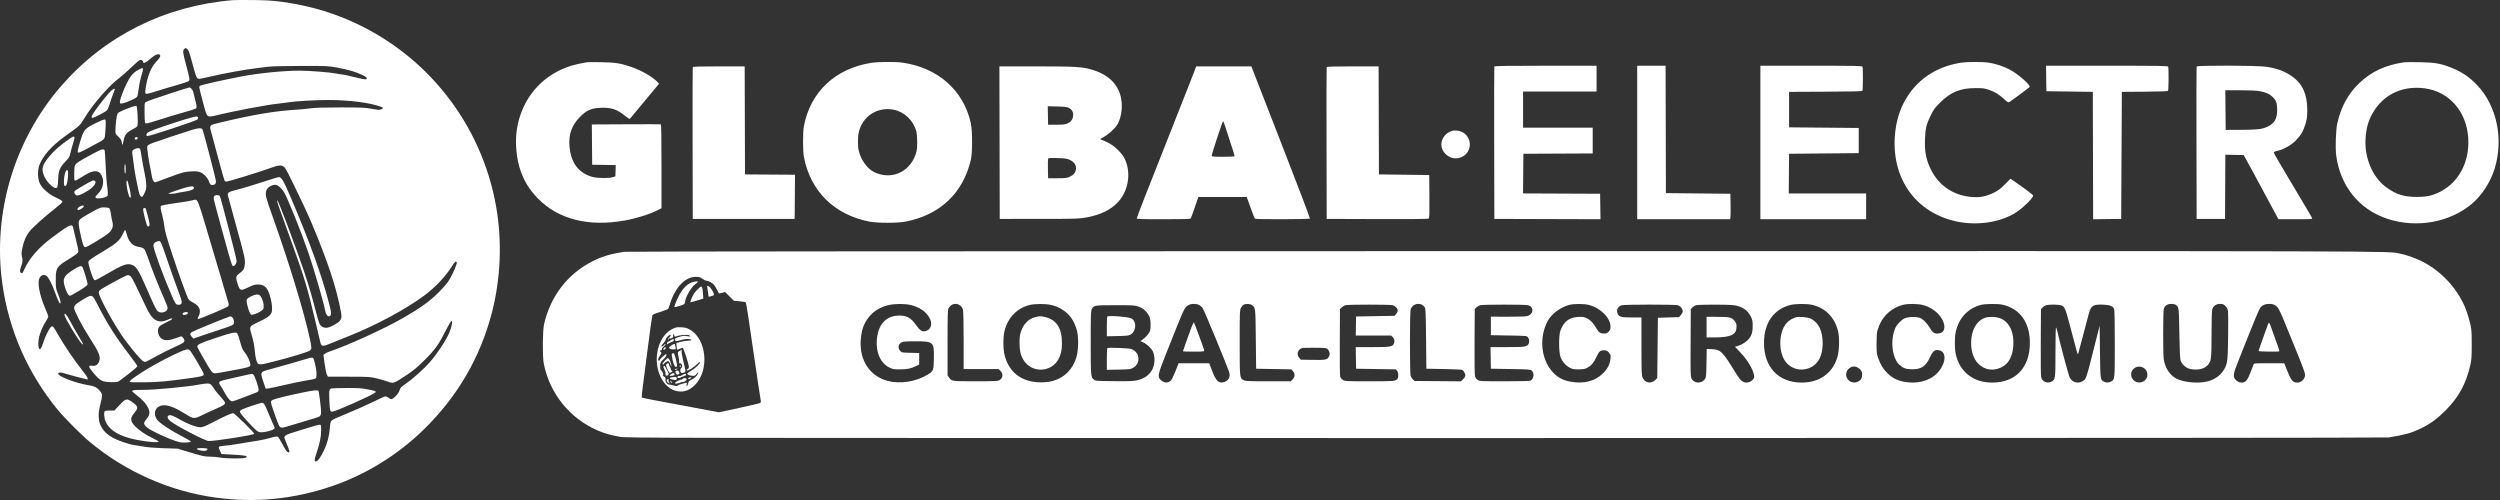 <svg width="535" height="107" viewBox="0 0 535 107" fill="none" xmlns="http://www.w3.org/2000/svg">
<rect x="0" y="0" width="535" height="107" fill="#333333" stroke="none"/>
<g clip-path="url(#clip0_2566_353)">
<path fill-rule="evenodd" clip-rule="evenodd" d="M49.882 0.029C35.319 1.218 22.424 7.661 13.075 18.423C3.07 29.938 -1.589 45.544 0.484 60.595C1.856 70.56 5.857 79.729 12.255 87.575C13.723 89.375 17.408 93.079 19.245 94.602C26.955 100.993 36.331 105.134 46.156 106.487C54.5 107.636 62.633 106.857 70.772 104.131C78.082 101.682 85.015 97.439 90.614 91.987C97.906 84.886 102.803 76.484 105.291 66.805C107.161 59.53 107.471 51.629 106.177 44.241C103.054 26.415 91.191 11.415 74.575 4.284C69.994 2.318 65.277 1.043 60.026 0.351C58.306 0.125 56.87 0.042 54.16 0.012C52.187 -0.009 50.262 -0.002 49.882 0.029ZM40.132 10.533C40.331 10.702 40.584 11.398 40.973 12.845C41.842 16.085 41.972 16.482 42.247 16.731C42.49 16.951 42.628 16.935 44.675 16.46C48.094 15.666 52.411 14.88 55.057 14.569C55.778 14.485 56.865 14.35 57.472 14.269C58.083 14.188 61.166 14.117 64.373 14.11C70.161 14.097 70.172 14.098 72.234 14.483C74.624 14.93 76.11 15.366 77.518 16.036C78.505 16.506 78.757 16.822 78.268 16.977C78.13 17.02 77.041 16.807 75.849 16.503C74.656 16.199 73.511 15.949 73.305 15.947C73.098 15.946 72.494 15.853 71.963 15.74C70.74 15.481 66.247 15.124 64.166 15.121C60.749 15.116 55.341 15.652 51.676 16.359C47.571 17.15 42.959 18.19 42.786 18.364C42.561 18.589 42.542 18.486 43.447 21.93C44.183 24.729 44.28 24.92 44.961 24.92C45.249 24.92 45.791 24.829 46.165 24.719C46.54 24.608 48.15 24.244 49.744 23.911C52.351 23.365 53.364 23.174 57.196 22.503C57.804 22.396 58.921 22.244 59.681 22.163C60.44 22.083 61.402 21.959 61.819 21.887C63.196 21.652 67.502 21.401 70.169 21.401C74.808 21.401 79.201 21.969 81.589 22.877C82.076 23.062 82.068 23.189 81.555 23.402C81.21 23.545 80.874 23.525 79.513 23.28C78.051 23.018 77.373 22.988 72.893 22.988C69.344 22.988 67.471 23.045 66.413 23.186C65.594 23.295 64.304 23.42 63.545 23.466C58.892 23.742 54.251 24.518 47.364 26.17C44.593 26.834 44.756 26.631 45.318 28.715C45.502 29.398 46.161 31.852 46.783 34.166C47.404 36.481 47.97 38.484 48.04 38.617C48.109 38.75 48.273 38.859 48.403 38.859C48.884 38.859 55.669 36.773 58.075 35.885C59.581 35.33 60.245 35.285 60.778 35.704C61.151 35.998 61.483 36.649 64.959 43.896C67.065 48.289 69.906 55.524 71.3 60.042C72.287 63.245 73.212 67.379 73.069 67.949C73.02 68.145 72.862 68.472 72.717 68.674C72.429 69.079 70.843 69.963 70.135 70.113C69.473 70.253 68.78 69.971 68.442 69.424C68.282 69.166 67.821 67.633 67.416 66.017C66.212 61.21 64.67 56.58 61.294 47.631C60.322 45.055 59.456 42.924 59.369 42.895C59.136 42.817 59.259 43.177 62.479 52.038C65.096 59.237 65.913 61.972 67.533 68.944C68.035 71.107 68.51 73.109 68.588 73.393C68.799 74.159 69.129 74.176 70.739 73.503C71.488 73.19 73.281 72.465 74.723 71.893C80.41 69.635 86.839 66.18 90.739 63.287C93.142 61.505 95.408 59.107 96.773 56.903C97.341 55.987 97.601 55.788 97.743 56.159C97.847 56.428 96.981 58.473 96.215 59.767C95.749 60.554 95.068 61.366 93.837 62.601C91.96 64.484 89.976 65.91 86.246 68.055C82.332 70.307 74.156 74.037 70.551 75.215C70.154 75.344 69.692 75.562 69.524 75.698L69.218 75.945L69.459 77.792C69.591 78.808 69.805 79.857 69.934 80.122L70.169 80.605L74.654 80.614C79.014 80.622 79.182 80.632 80.657 80.987C81.492 81.188 82.502 81.479 82.901 81.634C84.183 82.132 84.24 82.113 87.075 80.217C88.547 79.231 89.346 78.564 90.889 77.028C93.1 74.826 93.901 73.704 95.423 70.678C95.955 69.621 96.468 68.731 96.562 68.701C96.898 68.592 96.74 69.692 96.231 71.007C95.624 72.574 93.569 75.715 91.95 77.549C90.667 79.001 88.192 81.206 86.752 82.177C85.84 82.793 85.694 82.952 85.497 83.543C85.28 84.198 84.566 85.032 83.954 85.345C83.717 85.466 83.578 85.431 83.203 85.154C82.95 84.967 82.635 84.814 82.503 84.814C82.372 84.814 81.002 85.427 79.46 86.177C77.917 86.926 75.444 88.02 73.964 88.607C72.353 89.247 71.154 89.805 70.975 89.998C70.736 90.257 70.661 90.557 70.593 91.535C70.473 93.238 70.047 94.886 69.352 96.337C68.616 97.873 67.983 98.753 67.615 98.753C67.239 98.753 67.257 98.353 67.689 97.087C68.415 94.96 68.72 93.507 68.72 92.169C68.72 90.912 68.713 90.887 68.392 90.887C68.212 90.887 67.296 91.131 66.357 91.43C65.417 91.729 63.913 92.191 63.013 92.456C61.398 92.933 60.853 93.225 60.853 93.613C60.853 93.723 61.066 94.302 61.325 94.901C61.584 95.499 61.839 96.181 61.891 96.416C61.976 96.805 61.956 96.84 61.668 96.798C61.422 96.762 61.166 96.403 60.516 95.18C60.056 94.315 59.576 93.542 59.448 93.462C59.275 93.352 58.877 93.413 57.861 93.707C57.116 93.922 55.978 94.177 55.333 94.275C53.743 94.514 51.631 94.858 50.296 95.095C49.689 95.202 48.675 95.333 48.042 95.385C47.337 95.442 46.867 95.544 46.827 95.648C46.791 95.741 46.906 96.121 47.082 96.492L47.401 97.166L49.982 97.305C52.647 97.45 53.189 97.585 52.553 97.947C52.135 98.185 48.277 98.155 47.026 97.903C46.547 97.807 45.597 97.725 44.914 97.722C43.797 97.717 43.388 97.631 40.843 96.862L38.014 96.007L35.115 95.921C33.273 95.866 31.69 95.741 30.768 95.578C29.971 95.437 29.009 95.28 28.631 95.23C27.596 95.092 25.175 94.259 24.16 93.692C22.942 93.01 22.2 92.293 21.655 91.27C21.278 90.563 21.186 90.217 21.134 89.32C21.072 88.26 21.11 88.014 21.74 85.386C21.951 84.509 21.844 84.128 21.203 83.457C20.607 82.834 20.216 82.65 19.094 82.465C16.008 81.957 12.12 80.434 12.469 79.869C12.592 79.669 13.102 79.662 13.605 79.853C13.942 79.982 18.568 81.226 18.707 81.226C18.737 81.226 18.762 81.102 18.762 80.95C18.762 80.797 18.197 79.975 17.506 79.121C16.008 77.271 13.607 73.719 12.415 71.591C11.399 69.777 11.271 69.639 10.901 69.974C10.503 70.334 9.581 72.195 9.257 73.294C9.099 73.828 8.88 74.387 8.769 74.537C8.154 75.371 7.989 73.161 8.543 71.497C8.903 70.414 9.316 69.545 9.929 68.578C10.157 68.218 10.344 67.842 10.344 67.743C10.344 67.643 10.07 66.921 9.736 66.138C8.42 63.059 7.926 60.397 8.492 59.438C8.844 58.843 9.368 58.686 9.907 59.014C10.364 59.292 11.115 60.72 11.778 62.574C12.309 64.058 12.707 64.942 12.845 64.942C13.092 64.942 12.951 64.243 12.452 62.989C11.953 61.735 11.938 61.648 11.934 59.904C11.929 57.291 12.092 57.041 14.902 55.347C15.739 54.843 16.521 54.283 16.639 54.103C16.838 53.799 16.818 53.632 16.37 51.803C16.104 50.718 15.814 49.473 15.727 49.037C15.579 48.296 15.542 48.243 15.18 48.243C14.743 48.243 13.814 48.842 11.102 50.868C8.262 52.992 6.309 55.229 5.233 57.593C5.017 58.067 4.811 58.456 4.774 58.456C4.216 58.456 4.143 57.964 4.547 56.937C4.859 56.147 4.889 55.663 4.677 54.823C4.558 54.352 4.585 53.994 4.816 52.933C5.132 51.486 5.546 50.534 6.275 49.578C6.92 48.734 9.584 46.333 11.683 44.704C12.654 43.951 13.379 43.29 13.377 43.159C13.376 43.005 12.938 42.727 12.033 42.309C10.473 41.587 9.096 40.404 8.551 39.319C8.062 38.344 7.993 36.476 8.406 35.38C9.179 33.33 11.014 31.249 13.858 29.198C17.202 26.788 17.102 26.879 17.926 25.504C19.811 22.362 23.411 18.199 25.593 16.637C26.049 16.311 27.137 15.349 28.012 14.498C28.886 13.648 29.743 12.907 29.916 12.852C30.259 12.744 30.63 12.964 30.63 13.275C30.63 13.682 31.209 13.43 32.105 12.635C33.119 11.735 33.874 11.406 34.195 11.727C34.446 11.978 34.252 12.345 33.364 13.293C32.706 13.995 32.235 14.865 31.736 16.297C31.423 17.198 30.99 19.611 31.093 19.88C31.213 20.194 31.55 20.144 33.415 19.535C34.35 19.23 36.255 18.659 37.649 18.268C39.042 17.877 40.275 17.464 40.387 17.352C40.654 17.085 40.606 16.788 39.83 13.922C39.134 11.356 39.07 10.842 39.403 10.508C39.679 10.233 39.781 10.236 40.132 10.533ZM29.457 15.032C28.5 15.562 27.876 16.311 27.123 17.833C26.393 19.31 25.662 21.283 25.662 21.776C25.662 22.183 25.679 22.194 26.18 22.123C26.973 22.01 29.103 21.061 29.326 20.721C29.434 20.555 29.584 19.831 29.659 19.111C29.733 18.392 29.96 17.246 30.163 16.566C30.835 14.31 30.82 14.277 29.457 15.032ZM36.84 19.861C33.133 21.063 31.367 21.695 31.075 21.924C30.943 22.027 30.909 22.597 30.937 24.215C30.974 26.325 30.982 26.37 31.283 26.413C31.453 26.437 32.726 26.083 34.112 25.626C35.499 25.17 37.782 24.477 39.185 24.088C40.589 23.7 41.815 23.316 41.911 23.237C42.152 23.036 42.132 22.791 41.756 21.312C41.576 20.602 41.388 19.849 41.339 19.638C41.24 19.212 40.798 18.707 40.532 18.715C40.437 18.718 38.776 19.233 36.84 19.861ZM23.308 19.917C22.294 21.015 20.063 23.959 19.753 24.608C19.372 25.408 19.684 25.413 21.188 24.631C21.941 24.239 22.688 23.8 22.848 23.655C23.017 23.502 23.298 22.858 23.518 22.12C23.727 21.421 24.046 20.494 24.228 20.06C24.409 19.625 24.558 19.206 24.558 19.128C24.558 18.771 24.099 19.061 23.308 19.917ZM28.131 22.911C26.291 23.567 25.362 24.001 25.169 24.295C24.972 24.596 24.706 26.696 24.7 28.009C24.696 28.636 24.74 28.724 25.315 29.24C25.758 29.638 25.958 29.938 26.016 30.291C26.169 31.22 26.249 31.199 26.428 30.182C26.657 28.884 27.088 28.323 28.328 27.712C28.832 27.463 29.311 27.135 29.393 26.981C29.602 26.591 29.413 22.751 29.18 22.662C29.088 22.626 28.615 22.738 28.131 22.911ZM39.394 25.606C36.592 26.462 32.817 27.759 32.01 28.143C31.35 28.458 31.108 28.949 31.533 29.113C31.826 29.225 41.88 25.899 42.229 25.575C42.568 25.259 42.43 24.919 41.967 24.926C41.766 24.929 40.608 25.235 39.394 25.606ZM20.435 26.371C18.141 27.519 17.968 27.716 17.234 30.024C16.92 31.01 16.655 32.019 16.643 32.267C16.612 32.949 16.393 33.039 21.561 30.241C21.959 30.025 22.28 29.734 22.372 29.506C22.454 29.299 22.554 28.347 22.592 27.391C22.652 25.874 22.633 25.642 22.437 25.567C22.302 25.515 21.503 25.837 20.435 26.371ZM41.188 27.764C38.732 28.529 33.67 30.213 32.666 30.6C31.812 30.929 31.579 31.081 31.511 31.352C31.429 31.679 31.832 34.454 32.211 36.168C32.311 36.623 32.436 37.306 32.489 37.686C32.598 38.475 32.882 38.997 33.204 38.997C33.326 38.997 33.977 38.776 34.65 38.507C35.324 38.237 36.698 37.731 37.704 37.383C39.245 36.85 39.743 36.74 40.878 36.682C41.939 36.628 42.355 36.664 42.842 36.85C43.568 37.127 44.48 38.094 44.715 38.836C44.913 39.461 45.158 39.668 45.6 39.583C46.092 39.489 46.263 39.211 46.192 38.62C46.127 38.071 43.711 28.784 43.419 27.956C43.272 27.54 43.182 27.47 42.77 27.447C42.507 27.432 41.795 27.575 41.188 27.764ZM14.879 29.702C12.932 31.028 11.467 32.317 10.451 33.595C9.027 35.387 8.84 36.079 9.387 37.54C9.84 38.753 11.248 40.239 11.943 40.239C12.318 40.239 12.37 40.02 12.457 38.093C12.53 36.492 12.844 35.769 13.983 34.587C14.786 33.754 14.872 33.603 15.095 32.648C15.227 32.079 15.49 31.134 15.679 30.547C16.164 29.041 16.04 28.911 14.879 29.702ZM28.928 29.428C28.742 29.614 28.843 29.888 29.098 29.888C29.36 29.888 29.579 29.573 29.425 29.419C29.315 29.309 29.043 29.314 28.928 29.428ZM28.716 31.963C28.273 32.237 28.254 32.281 28.322 32.898C28.535 34.843 28.891 37.189 29.194 38.652C29.383 39.562 29.606 40.632 29.688 41.027C29.866 41.878 30.259 42.336 30.544 42.024C30.643 41.915 30.867 41.486 31.04 41.069C31.306 40.431 31.344 40.151 31.282 39.275C31.241 38.705 31.113 37.834 30.998 37.341C30.811 36.543 30.428 34.412 30.118 32.441C30.017 31.803 29.978 31.749 29.595 31.714C29.359 31.692 28.982 31.799 28.716 31.963ZM20.74 32.453C17.859 33.962 16.68 34.647 16.327 35.015C15.95 35.408 15.931 35.491 15.886 36.95C15.857 37.875 15.894 38.531 15.98 38.617C16.078 38.714 16.462 38.541 17.201 38.068C18.851 37.011 19.643 36.651 20.314 36.651C21.055 36.651 21.478 36.938 21.81 37.669C22.355 38.869 22.02 40.45 21.018 41.41C20.179 42.214 20.214 42.447 21.174 42.447C22.061 42.447 23.032 42.101 23.058 41.776C23.095 41.304 23.009 40.146 22.893 39.549C22.827 39.207 22.707 37.499 22.627 35.754C22.547 34.008 22.451 32.44 22.413 32.269C22.314 31.82 21.851 31.87 20.74 32.453ZM26.628 36.09C26.628 36.617 26.69 37.087 26.766 37.134C26.854 37.188 26.904 36.836 26.904 36.176C26.904 35.572 26.846 35.133 26.766 35.133C26.687 35.133 26.628 35.544 26.628 36.09ZM13.977 36.892C13.682 37.595 13.556 39.609 13.798 39.758C14.165 39.985 14.437 39.349 14.529 38.048C14.618 36.797 14.566 36.375 14.324 36.375C14.252 36.375 14.096 36.608 13.977 36.892ZM57.334 38.591C54.771 39.442 52.048 40.264 50.503 40.653C49.012 41.028 48.66 41.245 48.746 41.735C48.782 41.937 49.543 44.741 50.437 47.967C52.403 55.059 52.478 55.385 52.393 56.505C52.317 57.501 52.091 57.892 51.22 58.525C50.438 59.093 50.396 59.362 50.865 60.777C51.359 62.266 51.453 62.294 53.182 61.472C54.199 60.989 54.58 60.877 55.195 60.88C56.669 60.889 57.293 61.545 57.876 63.7C58.236 65.03 58.331 66.32 58.11 66.899C57.872 67.522 57.175 68.027 55.368 68.886C53.212 69.911 53.282 69.751 53.971 72.097C54.244 73.025 54.442 74.076 54.508 74.947C54.565 75.706 54.715 76.656 54.842 77.058C55.204 78.207 55.269 78.214 58.47 77.402C62.377 76.41 66.049 75.289 66.372 74.988C66.73 74.655 66.722 74.408 66.297 72.44C65.069 66.746 61.777 55.947 58.332 46.311C56.938 42.411 56.778 41.805 56.928 41.003C57.077 40.211 57.991 39.549 58.938 39.549C59.42 39.549 60.307 40.307 60.782 41.124C61.658 42.632 64.549 49.835 66.045 54.236C67.263 57.82 69.239 64.654 69.619 66.598C69.825 67.654 70.514 68.083 70.799 67.333C70.911 67.039 70.838 66.566 70.442 65.021C68.928 59.111 66.261 51.715 62.275 42.378C60.68 38.642 60.235 37.885 59.644 37.898C59.512 37.901 58.473 38.213 57.334 38.591ZM19.728 38.679C19.277 38.843 16.16 40.668 15.997 40.865C15.765 41.145 16.012 41.698 16.427 41.829C16.858 41.966 18.924 40.889 19.758 40.092C20.447 39.433 20.633 38.833 20.2 38.666C20.079 38.62 19.971 38.588 19.958 38.594C19.945 38.599 19.842 38.638 19.728 38.679ZM27.143 38.666C26.851 38.958 27.465 42.158 27.836 42.276C28.088 42.358 28.053 41.755 27.719 40.314C27.369 38.804 27.275 38.534 27.143 38.666ZM38.327 40.568C37.133 40.965 36.114 41.333 36.062 41.386C35.92 41.527 37.113 41.499 37.669 41.347C37.934 41.275 38.758 41.127 39.5 41.017C40.919 40.809 41.579 40.516 41.505 40.127C41.425 39.702 40.572 39.821 38.327 40.568ZM45.812 42.03C45.632 42.367 45.626 42.341 47.525 49.278C49.58 56.786 49.628 56.937 49.952 56.937C50.242 56.937 50.641 56.306 50.641 55.846C50.641 55.382 47.218 42.163 47.044 41.953C46.794 41.652 45.988 41.702 45.812 42.03ZM40.843 42.936C40.425 43.041 39.525 43.196 38.842 43.281C37.115 43.496 34.691 43.912 34.509 44.025C34.28 44.167 34.322 44.597 34.7 45.978C34.889 46.667 35.103 47.785 35.176 48.462C35.278 49.422 35.626 50.663 36.759 54.115C38.293 58.788 40.01 63.53 40.362 64.067C40.478 64.244 40.946 64.577 41.402 64.808C42.729 65.477 43.114 66.496 42.496 67.707C42.257 68.175 42.248 68.254 42.432 68.254C42.804 68.254 48.483 65.858 48.754 65.587C48.908 65.433 48.986 65.209 48.947 65.032C48.911 64.868 48.104 62.126 47.152 58.938C46.201 55.751 44.761 50.907 43.953 48.174C42.506 43.28 42.271 42.696 41.759 42.735C41.672 42.741 41.26 42.832 40.843 42.936ZM17.002 44.239C16.529 44.528 16.399 44.931 16.779 44.931C17.115 44.931 17.934 44.385 17.934 44.161C17.934 43.884 17.528 43.919 17.002 44.239ZM19.932 45.218C17.898 46.345 17.123 46.848 16.963 47.147C16.742 47.561 16.808 48.275 17.254 50.273C17.728 52.401 17.895 52.842 18.248 52.91C18.532 52.964 22.613 50.488 23.293 49.849C24.116 49.076 24.317 48.36 24.011 47.295C23.938 47.04 23.813 46.358 23.733 45.778C23.638 45.082 23.51 44.665 23.357 44.551C23.23 44.457 22.748 44.379 22.286 44.379C21.517 44.379 21.32 44.449 19.932 45.218ZM30.63 44.818C30.63 45.313 31.324 48.057 31.515 48.318C31.747 48.636 32.011 48.463 32.01 47.993C32.01 47.69 31.561 45.812 31.238 44.758C31.127 44.398 30.63 44.447 30.63 44.818ZM26.279 50.072C25.654 51.428 24.925 52.089 22.363 53.618C19.343 55.42 18.9 55.748 18.9 56.178C18.9 56.563 19.655 59.011 19.954 59.594C20.061 59.803 20.241 59.974 20.354 59.974C20.467 59.974 21.474 59.437 22.593 58.78C26.352 56.575 27.238 56.256 28.331 56.712C29.198 57.075 29.698 57.891 31.323 61.6C33.233 65.96 33.444 66.385 33.833 66.657C34.577 67.178 35.874 66.708 35.874 65.917C35.874 65.706 35.511 64.732 35.066 63.754C34.026 61.464 32.328 57.172 31.662 55.151C31.376 54.283 31.007 53.438 30.843 53.273C30.664 53.095 30.271 52.934 29.866 52.873C28.374 52.649 27.592 51.865 27.119 50.115C26.984 49.617 26.829 49.209 26.775 49.209C26.721 49.209 26.498 49.597 26.279 50.072ZM33.287 51.826C32.918 52.054 32.838 52.19 32.838 52.59C32.838 53.336 34.904 58.997 36.589 62.872C37.55 65.08 37.642 65.218 38.154 65.218C39.117 65.218 39.124 64.79 38.199 62.419C37.808 61.415 36.799 58.576 35.956 56.109C34.52 51.901 34.404 51.622 34.08 51.587C33.891 51.566 33.534 51.674 33.287 51.826ZM15.488 57.861C13.525 59.142 13.305 59.721 14 61.767C14.368 62.847 14.666 63.289 15.023 63.28C15.144 63.277 16.019 62.794 16.968 62.206C18.204 61.441 18.705 61.054 18.736 60.841C18.781 60.53 17.845 57.409 17.617 57.11C17.365 56.779 16.889 56.947 15.488 57.861ZM24.075 60.497C21.324 62.031 21.175 62.135 21.134 62.549C21.052 63.404 24.762 70.128 26.816 72.847C28.578 75.178 30.205 77.073 30.636 77.296C31.123 77.548 30.882 77.641 33.597 76.151C34.584 75.61 36.164 74.816 37.108 74.388C39.208 73.435 39.463 73.272 39.463 72.887C39.463 72.583 39.007 71.98 38.777 71.98C38.709 71.98 38.148 72.166 37.531 72.394C36.221 72.877 35.311 72.926 34.69 72.548C33.814 72.013 33.502 70.476 34.14 69.838C34.324 69.653 35.008 69.257 35.658 68.956C36.308 68.656 36.84 68.344 36.84 68.263C36.84 68.055 36.737 68.075 35.806 68.458C34.8 68.872 34.105 68.894 33.4 68.535C32.566 68.109 32.016 67.332 30.985 65.126C29.154 61.207 28.288 59.477 28.005 59.174C27.843 59 27.562 58.872 27.347 58.875C27.135 58.879 25.717 59.582 24.075 60.497ZM53.713 63.427C53.141 63.714 52.852 63.946 52.797 64.167C52.652 64.744 53.39 67.201 53.751 67.339C54.17 67.5 56.061 66.63 56.312 66.161C56.634 65.559 56.266 63.964 55.64 63.251C55.327 62.894 54.658 62.956 53.713 63.427ZM17.867 64.031C16.231 64.996 15.864 65.342 15.864 65.914C15.864 66.511 17.559 69.764 19.163 72.244C21.222 75.428 21.612 76.412 21.202 77.393C20.91 78.093 20.418 78.385 19.722 78.274C18.861 78.137 18.878 78.447 19.791 79.564C21.403 81.534 21.859 81.776 23.951 81.778C25.11 81.778 25.245 81.749 25.702 81.399C25.975 81.19 26.915 80.471 27.793 79.801C28.723 79.09 29.387 78.486 29.384 78.352C29.382 78.225 28.634 77.159 27.723 75.982C24.863 72.29 22.916 69.219 20.812 65.08C19.73 62.952 19.707 62.944 17.867 64.031ZM39.359 66.876C39.005 67.021 38.953 67.26 39.251 67.374C39.547 67.488 40.222 67.228 40.222 67C40.222 66.764 39.785 66.701 39.359 66.876ZM13.794 67.396C13.794 67.919 16.818 72.94 17.503 73.554C18.009 74.008 17.826 73.555 16.895 72.048C16.399 71.246 15.586 69.816 15.088 68.87C14.257 67.289 13.794 66.762 13.794 67.396ZM45.25 69.26C43.158 70.111 41.28 70.917 41.076 71.052C40.617 71.354 40.609 71.579 41.041 72.076L41.377 72.463L43.698 71.659C44.974 71.216 46.785 70.613 47.724 70.319C49.697 69.7 50.089 69.484 50.089 69.019C50.089 68.295 49.715 67.703 49.261 67.709C49.147 67.711 47.342 68.408 45.25 69.26ZM46.192 72.305C42.844 73.43 42.223 73.724 42.223 74.183C42.223 74.399 44.531 78.466 45.135 79.314C45.595 79.961 45.775 79.995 47.273 79.718C48.025 79.579 49.522 79.302 50.599 79.102C53.24 78.614 53.614 78.482 53.586 78.048C53.543 77.394 52.959 76.105 52.428 75.491C52.067 75.073 51.806 74.572 51.622 73.944C51.473 73.433 51.255 72.681 51.136 72.273C51.018 71.865 50.851 71.445 50.764 71.341C50.464 70.98 49.587 71.165 46.192 72.305ZM37.255 75.886C34.519 77.18 31.5 78.877 29.436 80.282C27.961 81.285 27.628 81.583 27.794 81.747C27.85 81.802 29.272 81.831 30.954 81.811C33.972 81.775 35.804 81.609 40.567 80.939C43.275 80.558 43.603 80.465 43.603 80.077C43.603 79.907 42.934 78.651 42.117 77.288C40.671 74.876 40.618 74.808 40.15 74.777C39.792 74.752 39.057 75.034 37.255 75.886ZM65.96 76.69C65.603 76.834 59.314 78.628 57.289 79.164C55.87 79.54 55.747 79.716 56.088 80.888C56.216 81.327 56.446 82.023 56.601 82.435L56.881 83.184L57.453 83.121C57.767 83.086 59.235 82.773 60.715 82.425C62.196 82.077 64.183 81.659 65.132 81.497C67.881 81.028 67.678 81.12 67.729 80.325C67.776 79.607 67.604 78.482 67.26 77.259C67.077 76.608 67.018 76.535 66.68 76.543C66.474 76.548 66.15 76.614 65.96 76.69ZM52.021 80.402C51.072 80.621 49.535 80.972 48.605 81.181C46.706 81.608 46.622 81.696 47.24 82.609C47.419 82.873 47.8 83.524 48.086 84.055C48.787 85.353 49.362 85.958 49.813 85.872C50.003 85.836 50.903 85.517 51.814 85.164C52.725 84.811 53.889 84.365 54.402 84.173C55.296 83.838 55.333 83.806 55.333 83.364C55.333 82.815 54.567 80.568 54.263 80.226C53.999 79.929 54.11 79.921 52.021 80.402ZM42.775 82.266C40.155 82.777 33.232 83.439 30.538 83.436C28.746 83.434 28.284 83.492 28.284 83.716C28.284 83.779 28.766 84.204 29.354 84.659C30.595 85.621 31.36 86.49 31.758 87.389C32.11 88.186 32.029 88.817 31.486 89.495C30.802 90.347 30.718 90.583 30.963 90.957C31.407 91.635 32.915 92.478 36.019 93.786C37.13 94.254 38.213 94.615 38.687 94.674C39.543 94.781 40.843 94.66 40.843 94.474C40.843 94.412 39.989 93.914 38.945 93.368C36.349 92.01 34.097 90.504 33.609 89.799C32.587 88.325 33.379 86.724 35.13 86.724C36.231 86.724 37.666 87.316 39.754 88.631C41.402 89.67 41.567 89.679 43.309 88.822C44.096 88.436 45.4 87.834 46.207 87.485C47.802 86.795 48.157 86.558 48.157 86.181C48.157 86.046 47.727 85.471 47.201 84.904C46.675 84.337 46.073 83.603 45.863 83.274C45.164 82.179 45 82.052 44.303 82.073C43.956 82.083 43.268 82.17 42.775 82.266ZM70.997 83.117C70.451 83.245 70.399 83.492 70.478 85.547C70.57 87.949 70.641 88.191 71.218 88.076C72.261 87.867 79.452 84.659 80.243 84.05C80.635 83.748 80.414 83.647 78.595 83.305C77.328 83.067 76.578 83.021 74.171 83.035C72.577 83.045 71.149 83.082 70.997 83.117ZM64.856 83.979C61.364 84.706 58.853 85.323 58.364 85.576C58.121 85.702 57.955 85.898 57.955 86.059C57.955 86.352 59.378 90.441 59.689 91.042C59.938 91.522 60.213 91.61 60.903 91.429C61.399 91.299 66.589 89.747 67.859 89.349C68.554 89.132 68.721 88.885 68.713 88.082C68.707 87.337 68.255 83.752 68.156 83.652C67.934 83.431 67.082 83.516 64.856 83.979ZM25.579 86.678L24.485 87.851H23.495C22.851 87.851 22.467 87.911 22.398 88.023C22.163 88.402 22.311 89.631 22.682 90.389C23.407 91.872 25.018 92.985 27.46 93.693C29.776 94.364 33.942 94.879 33.942 94.494C33.942 94.428 33.34 94.083 32.605 93.728C30.391 92.658 28.472 91.114 28.153 90.147C27.957 89.554 28.122 89.1 28.845 88.24C29.65 87.283 29.572 86.953 28.329 86.063C27.133 85.206 26.904 85.257 25.579 86.678ZM53.996 86.809C51.759 87.561 51.331 87.774 51.331 88.134C51.331 88.293 51.914 89.043 52.697 89.89C54.725 92.088 55.082 92.404 55.644 92.495C56.266 92.596 58.122 92.193 58.52 91.87L58.819 91.628L58.195 90.188C57.852 89.396 57.372 88.264 57.127 87.673C56.65 86.518 56.413 86.194 56.048 86.196C55.92 86.197 54.997 86.473 53.996 86.809ZM48.433 88.945C47.788 89.24 46.408 89.922 45.367 90.46C43.879 91.23 43.348 91.438 42.883 91.437C42.036 91.434 40.241 90.769 38.675 89.877C37.057 88.956 36.608 88.776 36.19 88.881C35.681 89.008 35.783 89.545 36.42 90.09C37.514 91.027 43.873 94.348 44.624 94.375C45.946 94.422 54.095 93.146 54.396 92.845C54.557 92.685 50.192 88.402 49.872 88.406C49.726 88.408 49.078 88.65 48.433 88.945ZM42.227 95.979C42.062 96.09 42.089 96.139 42.378 96.249C43.097 96.523 43.935 96.572 44.224 96.358C44.375 96.246 44.45 96.104 44.389 96.043C44.222 95.876 42.459 95.824 42.227 95.979Z" fill="white"/>
<path fill-rule="evenodd" clip-rule="evenodd" d="M125.551 13.325C122.777 13.832 121.79 14.117 120.066 14.908C114.899 17.281 111.436 22.009 110.588 27.851C110.189 30.597 110.523 34.086 111.425 36.597C112.276 38.965 113.318 40.623 115.12 42.476C119.457 46.935 125.947 48.579 133.702 47.183C136.305 46.715 138.989 45.867 140.844 44.926L141.56 44.564V35.607C141.56 29.772 141.512 26.635 141.422 26.605C141.346 26.58 137.992 26.575 133.968 26.596L126.651 26.633L126.688 30.943L126.724 35.253L129.248 35.291L131.772 35.328L131.732 36.533L131.692 37.737L131.14 37.92C130.377 38.173 127.897 38.148 126.862 37.877C124.213 37.183 122.57 35.359 122.03 32.516C121.443 29.419 122.131 26.977 124.16 24.965C125.56 23.576 126.527 23.157 128.536 23.07C130.798 22.972 132.067 23.391 133.777 24.802C134.277 25.214 134.733 25.499 134.79 25.434C134.846 25.37 136.276 23.652 137.967 21.616L141.042 17.916L140.645 17.497C139.626 16.42 137.287 15.081 135.104 14.324C132.859 13.547 131.673 13.36 128.656 13.309C127.138 13.283 125.741 13.29 125.551 13.325ZM186.48 13.443C178.757 14.66 173.452 19.631 172.038 26.973C171.793 28.244 171.793 32.321 172.037 33.597C173.439 40.922 178.553 45.962 186.066 47.426C187.793 47.762 192.048 47.759 193.795 47.421C201.163 45.994 206.074 41.352 207.761 34.218C208.12 32.703 208.114 28.001 207.752 26.352C206.202 19.294 200.669 14.435 192.991 13.389C191.562 13.194 187.865 13.225 186.48 13.443ZM419.848 13.394C415.1 14.078 411.22 16.352 408.646 19.961C406.719 22.661 405.672 25.814 405.473 29.521C404.99 38.519 410.13 45.507 418.606 47.375C423.142 48.375 428.294 47.572 431.604 45.35C433.071 44.365 435.097 42.34 435.097 41.858C435.097 41.706 433.661 40.615 431.261 38.943L430.254 38.241L429.039 39.456C428.071 40.424 427.589 40.787 426.665 41.242C425.126 42.001 423.806 42.273 422.159 42.171C418.19 41.925 414.985 39.825 413.234 36.325C412.18 34.217 411.843 32.484 411.949 29.705C412.036 27.44 412.231 26.644 413.177 24.699C413.801 23.415 414.028 23.106 415.208 21.933C417.454 19.699 419.5 18.863 422.746 18.852C424.351 18.847 424.656 18.887 425.644 19.226C426.908 19.659 427.785 20.199 428.934 21.25C429.673 21.924 429.765 21.971 430.038 21.805C430.582 21.474 434.261 18.75 434.342 18.618C434.598 18.204 431.794 15.766 429.997 14.841C428.673 14.159 426.959 13.608 425.48 13.389C424.327 13.218 421.051 13.221 419.848 13.394ZM514.52 13.326C510.504 13.91 507.474 15.311 504.895 17.775C502.477 20.085 500.946 22.906 500.164 26.49C499.864 27.868 499.739 31.726 499.946 33.274C500.818 39.816 504.843 44.806 510.868 46.814C517.141 48.904 524.322 47.609 529.079 43.53C531.16 41.746 532.937 38.996 533.819 36.195C535.827 29.82 534.344 22.655 530.1 18.212C528.387 16.419 526.721 15.308 524.399 14.412C522.212 13.567 520.968 13.361 517.763 13.31C516.207 13.286 514.747 13.293 514.52 13.326ZM319.788 14.242C319.752 14.337 319.739 21.711 319.758 30.63L319.794 46.846L331.148 46.881L342.501 46.916L342.464 44.19L342.427 41.464L334.179 41.428L325.931 41.392L325.968 37.15L326.004 32.907L333.422 32.871L340.84 32.836V30.077V27.318H333.387H325.935V23.454V19.59H333.801H341.668V16.829V14.069H330.761C322.163 14.069 319.84 14.106 319.788 14.242ZM350.362 30.492V46.915H360.296H370.23L370.306 46.604C370.348 46.433 370.365 45.207 370.343 43.879L370.304 41.464L363.404 41.395L356.503 41.325L356.468 27.697L356.433 14.069H353.397H350.362V30.492ZM376.721 30.492V46.915H388.038H399.354V44.155V41.395H391.072H382.789L382.826 37.151L382.862 32.907L390.315 32.838L397.767 32.769V30.078V27.387L390.315 27.318L382.862 27.249V23.454V19.659L390.652 19.623C396.674 19.595 398.467 19.548 398.551 19.416C398.678 19.216 398.704 14.611 398.58 14.288C398.505 14.091 397.41 14.069 387.609 14.069H376.721V30.492ZM437.889 16.795L437.927 19.521L442.895 19.59L447.863 19.659L447.898 33.289L447.933 46.92L450.934 46.883L453.935 46.846L454.004 33.252L454.073 19.659L458.965 19.622C462.668 19.595 463.884 19.544 463.966 19.415C464.093 19.216 464.118 14.61 463.995 14.288C463.919 14.091 462.635 14.069 450.881 14.069H437.852L437.889 16.795ZM470.076 14.242C470.04 14.337 470.027 21.711 470.046 30.63L470.082 46.846H473.118H476.154L476.19 39.976L476.226 33.106L478.189 33.145L480.153 33.183L481.026 34.77C481.507 35.643 482.133 36.792 482.418 37.323C482.703 37.855 483.982 40.23 485.261 42.602L487.586 46.915H491.235C494.59 46.915 494.876 46.896 494.795 46.684C494.703 46.445 493.785 44.89 489.239 37.275C487.773 34.819 486.573 32.728 486.573 32.627C486.573 32.516 486.874 32.381 487.339 32.285C488.631 32.017 490.255 31.11 491.274 30.089C492.386 28.974 492.934 28.031 493.396 26.439C493.693 25.414 493.75 24.936 493.75 23.47C493.75 20.179 492.731 17.922 490.546 16.374C488.936 15.233 487.298 14.625 484.9 14.28C482.944 13.999 470.182 13.966 470.076 14.242ZM148.248 14.38C148.211 14.475 148.198 21.818 148.217 30.699L148.253 46.846H159.155H170.058L170.094 42.121L170.13 37.396L164.781 37.359L159.431 37.323L159.396 25.765L159.361 14.207H153.837C149.545 14.207 148.299 14.246 148.248 14.38ZM213.908 30.526L213.944 46.846L222.362 46.842C230.429 46.839 230.851 46.827 232.47 46.535C235.548 45.981 237.765 44.888 239.342 43.147C241.517 40.746 242.087 36.891 240.695 33.988C240.101 32.748 238.483 31.189 237.095 30.518C236.483 30.221 235.836 29.939 235.658 29.889C235.367 29.808 235.418 29.753 236.156 29.352C237.101 28.838 238.417 27.67 238.992 26.834C239.567 25.998 239.95 24.726 240.039 23.35C240.308 19.245 238.162 16.312 233.918 14.982C231.733 14.297 230.319 14.207 221.733 14.207H213.873L213.908 30.526ZM255.696 14.984C255.536 15.411 255.009 16.762 254.525 17.986C253.661 20.169 252.276 23.68 248.584 33.045C247.567 35.626 245.955 39.713 245.002 42.127C244.049 44.542 243.27 46.607 243.27 46.716C243.27 46.886 244.103 46.915 248.989 46.915C253.385 46.915 254.734 46.875 254.82 46.744C254.881 46.65 255.273 45.578 255.69 44.363L256.449 42.154H261.62H266.791L267.051 42.843C267.194 43.223 267.56 44.248 267.866 45.121C268.171 45.993 268.491 46.753 268.576 46.809C268.828 46.973 280.225 46.938 280.327 46.773C280.375 46.694 277.761 39.816 274.517 31.488C271.274 23.16 268.435 15.865 268.208 15.277L267.796 14.207H261.891H255.986L255.696 14.984ZM283.907 14.38C283.871 14.475 283.857 21.818 283.877 30.699L283.912 46.846L294.731 46.881C302.67 46.907 305.599 46.874 305.738 46.759C305.893 46.63 305.921 45.771 305.892 42.032L305.855 37.461L300.473 37.392L295.091 37.323L295.055 25.765L295.02 14.207H289.496C285.204 14.207 283.958 14.246 283.907 14.38ZM518.94 18.909C524.204 19.641 527.909 23.944 528.211 29.678C528.472 34.628 526.221 38.937 522.309 40.975C520.611 41.86 519.392 42.139 517.211 42.142C514.428 42.145 512.659 41.578 510.568 40.012C507.719 37.879 505.986 33.779 506.223 29.733C506.371 27.185 506.931 25.41 508.186 23.506C510.501 19.993 514.486 18.289 518.94 18.909ZM483.593 19.514C484.939 19.771 485.714 20.12 486.344 20.75C487.111 21.516 487.31 22.086 487.315 23.523C487.321 25.369 486.727 26.415 485.288 27.09C484.089 27.653 483.149 27.768 479.604 27.785L476.292 27.801L476.256 23.557L476.219 19.314H479.383C481.575 19.314 482.869 19.375 483.593 19.514ZM228.743 23.083C229.359 23.412 229.679 23.949 229.663 24.631C229.646 25.421 229.247 26.025 228.508 26.383C227.968 26.644 227.645 26.685 226.089 26.691L224.294 26.697L224.256 24.715L224.217 22.733L226.257 22.789C227.846 22.832 228.395 22.897 228.743 23.083ZM191.182 23.467C193.493 23.893 195.428 25.712 196.087 28.077C196.202 28.493 196.278 29.425 196.277 30.423C196.276 31.794 196.221 32.24 195.955 33.013C194.604 36.942 190.602 38.615 186.963 36.771C185.567 36.063 184.252 34.212 183.777 32.286C183.541 31.33 183.543 29.278 183.78 28.284C184.593 24.877 187.736 22.831 191.182 23.467ZM262.24 27.214C262.458 27.916 262.998 29.578 263.44 30.906C263.883 32.234 264.228 33.373 264.208 33.435C264.187 33.498 263.085 33.55 261.759 33.55C259.773 33.55 259.34 33.515 259.307 33.352C259.254 33.098 261.606 25.938 261.741 25.938C261.797 25.938 262.022 26.512 262.24 27.214ZM310.582 28.059C308.412 28.866 307.754 31.363 309.303 32.911C310.332 33.941 311.696 34.176 312.941 33.538C315.091 32.435 315.078 29.37 312.919 28.263C312.22 27.905 311.228 27.818 310.582 28.059ZM228.991 34.241C229.917 34.702 230.342 35.338 230.256 36.132C230.169 36.918 229.815 37.384 228.992 37.797C228.377 38.105 228.155 38.133 226.308 38.142L224.294 38.151L224.255 36.157C224.234 35.059 224.251 34.073 224.293 33.964C224.356 33.801 224.712 33.778 226.338 33.833C228.076 33.892 228.386 33.94 228.991 34.241Z" fill="white"/>
<path fill-rule="evenodd" clip-rule="evenodd" d="M133.498 53.882C130.431 54.393 128.687 54.93 126.625 56C121.39 58.718 117.78 63.457 116.43 69.383C116.108 70.796 116.068 76.268 116.368 77.801C117.616 84.184 121.903 89.517 127.862 92.102C129.378 92.759 130.587 93.106 132.625 93.468C134.157 93.739 135.354 93.741 322.305 93.741C439.323 93.741 510.734 93.692 511.211 93.611C514.853 92.994 515.889 92.707 517.927 91.747C519.972 90.784 521.479 89.7 523.303 87.88C526.14 85.049 527.728 82.157 528.644 78.156C528.907 77.009 528.947 76.427 528.948 73.73C528.95 70.421 528.895 70.002 528.105 67.382C526.549 62.222 522.279 57.538 517.223 55.443C515.847 54.873 514.552 54.456 513.566 54.265C510.661 53.702 518.839 53.724 321.738 53.74C208.982 53.749 133.955 53.806 133.498 53.882ZM150.313 59.654C150.627 59.881 151.012 60.068 151.167 60.068C151.552 60.068 152.409 60.522 152.77 60.917C152.932 61.095 153.238 61.582 153.449 62C153.661 62.417 153.846 62.776 153.86 62.798C153.874 62.819 154.175 62.76 154.527 62.665L155.169 62.493L156.112 63.43L157.055 64.366L158.258 64.475C158.92 64.536 159.515 64.64 159.58 64.707C159.645 64.774 159.862 65.947 160.063 67.313C160.264 68.679 160.606 71.008 160.823 72.488C161.04 73.968 161.375 76.235 161.566 77.525C161.757 78.816 162.077 80.989 162.277 82.356C162.477 83.722 162.694 85.119 162.759 85.461C162.85 85.932 162.833 86.117 162.69 86.227C162.587 86.306 160.555 86.79 158.176 87.302L153.85 88.233L147.918 87.117C144.655 86.503 140.961 85.812 139.709 85.582C138.456 85.353 137.393 85.122 137.345 85.071C137.297 85.02 137.399 83.922 137.571 82.632C137.743 81.341 138.242 77.491 138.68 74.075C139.118 70.66 139.526 67.728 139.587 67.56C139.675 67.318 140.021 67.154 141.282 66.757C142.153 66.482 142.92 66.185 142.986 66.095C143.052 66.006 143.215 65.572 143.349 65.13C144.44 61.532 146.596 59.245 148.9 59.241C149.617 59.24 149.826 59.301 150.313 59.654ZM148.334 60.335C147.219 60.606 146.162 61.614 145.332 63.197C144.784 64.242 144.237 65.608 144.329 65.7C144.435 65.806 146.218 65.269 146.416 65.071C146.522 64.965 146.609 64.761 146.609 64.617C146.609 63.705 147.936 61.397 148.808 60.794C149.111 60.584 149.361 60.366 149.364 60.309C149.37 60.185 148.902 60.196 148.334 60.335ZM151.357 61.513C151.404 61.701 151.482 62.229 151.529 62.686C151.577 63.144 151.647 63.518 151.684 63.518C151.722 63.518 151.996 63.445 152.294 63.355C152.772 63.212 152.827 63.153 152.753 62.861C152.632 62.376 152.037 61.482 151.726 61.316C151.327 61.102 151.262 61.136 151.357 61.513ZM149.181 62.034C148.695 62.523 148.331 63.063 148.065 63.692C147.848 64.205 147.697 64.652 147.73 64.685C147.763 64.718 148.402 64.555 149.15 64.322L150.51 63.898L150.435 62.845C150.355 61.721 150.247 61.31 150.035 61.31C149.962 61.31 149.578 61.636 149.181 62.034ZM194.98 65.293C196.755 65.756 197.99 66.574 198.785 67.811C199.635 69.136 199.36 70.434 198.145 70.835C197.398 71.082 196.858 70.754 196.025 69.549C194.901 67.923 193.893 67.417 192.038 67.55C189.62 67.723 188.076 69.358 187.704 72.141C187.301 75.146 188.322 77.674 190.334 78.658C191.043 79.004 191.256 79.04 192.634 79.04C194.191 79.04 194.983 78.867 196.187 78.263L196.705 78.003V76.774V75.546L194.829 75.5C192.97 75.456 192.951 75.452 192.621 75.068C192.069 74.425 192.223 73.638 192.976 73.249C193.292 73.085 193.922 73.04 195.904 73.04C199.79 73.041 199.915 73.158 199.851 76.722C199.804 79.303 199.759 79.417 198.489 80.185C196.004 81.687 192.692 82.211 190.012 81.526C186.217 80.556 183.932 77.175 184.189 72.907C184.232 72.183 184.366 71.219 184.486 70.763C185.246 67.882 187.351 65.886 190.288 65.263C191.667 64.971 193.796 64.984 194.98 65.293ZM205.52 65.416C205.849 65.691 206.009 65.969 206.096 66.417C206.161 66.758 206.218 69.723 206.221 73.006L206.227 78.974H209.964H213.701L214.104 79.378C214.758 80.031 214.625 80.972 213.82 81.388C213.484 81.562 212.646 81.596 208.753 81.594C203.653 81.592 203.637 81.59 203.092 80.781L202.777 80.314V73.358C202.777 67.487 202.809 66.341 202.981 66.007C203.509 64.987 204.68 64.715 205.52 65.416ZM224.858 65.246C226.059 65.522 226.699 65.804 227.687 66.494C229.042 67.441 229.901 68.746 230.452 70.694C230.848 72.094 230.798 74.955 230.351 76.444C229.565 79.063 227.765 80.861 225.254 81.536C224.045 81.861 222.313 81.92 220.994 81.681C217.86 81.114 215.803 79.172 214.983 76.007C214.643 74.69 214.641 72.088 214.981 70.763C215.711 67.919 217.683 65.91 220.387 65.256C221.468 64.994 223.74 64.989 224.858 65.246ZM256.516 65.228C256.77 65.334 257.137 65.631 257.334 65.888C257.687 66.352 262.776 78.655 263.078 79.775C263.342 80.754 262.772 81.626 261.742 81.819C260.69 82.016 260.188 81.457 259.283 79.078L258.771 77.732H255.493H252.215L251.557 79.416C251.195 80.342 250.758 81.24 250.587 81.412C249.966 82.032 249.174 82.002 248.421 81.329C247.656 80.645 247.744 80.204 249.554 75.662C253.606 65.491 253.411 65.919 254.252 65.346C254.787 64.982 255.8 64.929 256.516 65.228ZM267.967 65.323C268.68 65.883 268.67 65.796 268.744 72.557L268.813 78.905L272.586 78.974L276.358 79.043L276.691 79.431C277.167 79.984 277.14 80.674 276.621 81.193L276.217 81.597H271.432C267.36 81.597 266.578 81.564 266.188 81.379C265.287 80.952 265.294 81.009 265.294 73.324C265.294 66.767 265.308 66.378 265.559 65.884C265.705 65.598 265.969 65.294 266.146 65.209C266.685 64.949 267.562 65.004 267.967 65.323ZM304.272 65.195C304.464 65.283 304.731 65.516 304.865 65.713C305.086 66.038 305.114 66.654 305.177 72.488L305.246 78.905L308.972 78.974C311.022 79.012 312.795 79.092 312.913 79.151C313.206 79.299 313.596 79.986 313.596 80.355C313.596 80.522 313.382 80.871 313.121 81.132L312.647 81.606L307.681 81.567L302.715 81.528L302.359 81.193C302.163 81.009 301.941 80.636 301.866 80.365C301.679 79.692 301.683 66.926 301.87 66.252C302.15 65.243 303.283 64.745 304.272 65.195ZM340.004 65.254C342.53 65.906 344.647 68.026 344.647 69.904C344.647 70.464 344.579 70.645 344.243 70.981C343.921 71.303 343.719 71.384 343.239 71.384C342.493 71.384 342.133 71.139 341.658 70.308C340.982 69.125 340.357 68.466 339.571 68.105C338.917 67.806 338.681 67.771 337.698 67.825C335.775 67.93 334.637 68.824 333.917 70.793C333.565 71.754 333.57 75.292 333.925 76.308C334.276 77.314 334.964 78.152 335.831 78.631C336.502 79.001 336.694 79.04 337.815 79.038C338.821 79.035 339.166 78.977 339.628 78.734C340.49 78.28 341.058 77.632 341.574 76.517C342.189 75.188 342.417 74.972 343.208 74.972C343.722 74.972 343.915 75.047 344.243 75.376C344.465 75.598 344.653 75.924 344.661 76.1C344.723 77.519 344.187 78.77 343.029 79.914C341.331 81.592 338.859 82.213 336.032 81.672C334.484 81.376 333.403 80.804 332.386 79.745C329.769 77.02 329.275 72.201 331.246 68.625C332.063 67.142 333.957 65.744 335.814 65.254C336.843 64.983 338.95 64.983 340.004 65.254ZM387.807 65.243C390.612 65.904 392.518 67.797 393.308 70.706C393.69 72.114 393.635 74.986 393.197 76.444C392.164 79.886 389.372 81.873 385.565 81.873C380.609 81.873 377.492 78.596 377.492 73.385C377.492 69.195 379.498 66.257 383.012 65.297C384.149 64.987 386.604 64.959 387.807 65.243ZM411.637 65.308C413.453 65.828 415.027 67.074 415.737 68.555C416.515 70.18 416.04 71.378 414.616 71.378C413.852 71.378 413.571 71.162 412.921 70.073C412.415 69.226 411.831 68.604 411.096 68.131C410.47 67.728 408.279 67.749 407.502 68.164C406.8 68.539 405.863 69.547 405.574 70.236C404.473 72.86 404.914 76.652 406.485 78.072C407.31 78.817 407.894 79.02 409.233 79.025C411.175 79.032 412.143 78.37 413.032 76.427C413.663 75.047 414.129 74.722 415.096 74.989C416.679 75.426 416.395 77.942 414.546 79.866C412.915 81.563 410.118 82.258 407.302 81.666C405.913 81.374 404.886 80.83 403.915 79.871C402.993 78.962 402.526 78.207 401.962 76.715C401.618 75.806 401.59 75.569 401.582 73.592C401.577 72.159 401.638 71.225 401.767 70.763C402.556 67.942 404.492 65.978 407.209 65.246C408.303 64.952 410.496 64.982 411.637 65.308ZM428.444 65.189C432.21 65.978 434.378 68.941 434.391 73.319C434.407 78.647 431.367 81.873 426.33 81.873C422.332 81.873 419.415 79.622 418.553 75.872C418.257 74.586 418.261 72.118 418.561 70.882C419.268 67.969 421.146 65.991 423.907 65.246C424.776 65.012 427.439 64.979 428.444 65.189ZM465.646 65.25C466.281 65.695 466.294 65.807 466.382 71.315C466.44 74.934 466.52 76.73 466.64 77.111C466.908 77.962 467.802 78.768 468.686 78.957C470.226 79.285 471.646 78.994 472.4 78.194C473.204 77.341 473.268 76.852 473.269 71.531C473.269 68.703 473.327 66.554 473.411 66.252C473.625 65.482 474.239 65.036 475.086 65.036C475.687 65.036 475.841 65.097 476.236 65.493C476.563 65.819 476.72 66.128 476.787 66.575C476.839 66.919 476.853 69.368 476.819 72.018C476.752 77.241 476.681 77.824 475.967 79.043C475.182 80.382 473.921 81.27 472.259 81.655C470.34 82.099 467.405 81.832 465.838 81.07C464.393 80.367 463.362 78.831 463.044 76.904C462.868 75.836 462.881 66.533 463.06 66.045C463.299 65.392 463.857 65.037 464.646 65.037C465.051 65.036 465.468 65.125 465.646 65.25ZM486.881 65.324C487.495 65.703 487.84 66.322 488.913 68.969C489.405 70.183 490.344 72.481 490.999 74.075C492.767 78.376 493.279 79.758 493.279 80.231C493.279 81.09 492.498 81.873 491.642 81.873C490.659 81.873 490.306 81.451 489.413 79.21L488.825 77.732H485.597C482.379 77.732 482.37 77.733 482.247 78.043C482.179 78.214 481.921 78.881 481.673 79.526C480.928 81.465 480.587 81.865 479.674 81.87C479.229 81.872 478.996 81.774 478.57 81.405C477.761 80.706 477.818 80.205 479.057 77.111C479.604 75.745 480.801 72.746 481.716 70.447C482.631 68.148 483.506 66.108 483.659 65.912C484.145 65.295 484.718 65.037 485.603 65.036C486.186 65.036 486.546 65.117 486.881 65.324ZM298.029 65.317C298.608 65.478 299.105 66.022 299.105 66.496C299.105 66.671 298.955 66.989 298.772 67.202L298.439 67.589L294.321 67.658L290.204 67.727L290.165 69.763L290.127 71.798H293.907H297.687L298.051 72.162C298.44 72.551 298.526 73.127 298.266 73.613C297.95 74.203 297.401 74.282 293.655 74.282H290.128L290.166 76.594L290.204 78.905L294.46 78.974L298.716 79.043L298.979 79.369C299.281 79.742 299.331 80.712 299.066 81.056C298.67 81.573 298.407 81.597 293.076 81.596C288.104 81.596 287.836 81.582 287.406 81.32C287.157 81.168 286.891 80.881 286.815 80.681C286.728 80.451 286.691 77.723 286.715 73.232L286.753 66.146L287.115 65.784C287.315 65.585 287.687 65.373 287.943 65.312C288.648 65.146 297.427 65.15 298.029 65.317ZM327.002 65.315C328.392 65.701 328.178 67.376 326.702 67.668C326.363 67.735 324.501 67.785 322.566 67.78L319.047 67.769V69.749V71.729L322.889 71.798C326.722 71.867 326.731 71.868 326.994 72.193C327.287 72.554 327.338 73.186 327.109 73.613C326.793 74.203 326.244 74.282 322.498 74.282H318.971L319.009 76.594L319.047 78.905L323.276 78.974C327.172 79.038 327.528 79.064 327.793 79.304C328.388 79.843 328.244 81.079 327.542 81.454C327.373 81.545 325.352 81.596 321.988 81.596C316.991 81.596 316.676 81.581 316.26 81.327C315.968 81.149 315.767 80.88 315.666 80.534C315.56 80.172 315.526 77.862 315.555 73.078L315.597 66.146L315.959 65.784C316.158 65.585 316.53 65.373 316.787 65.312C317.484 65.147 326.408 65.15 327.002 65.315ZM359.041 65.321C359.607 65.478 360.102 66.1 360.103 66.655C360.103 66.825 359.922 67.166 359.701 67.414L359.299 67.865L357.044 67.934L354.79 68.003L354.721 74.452L354.652 80.901L354.225 81.328C353.357 82.196 352.041 81.969 351.539 80.863C351.294 80.324 351.277 79.878 351.274 74.11L351.271 67.934H349.207C346.952 67.934 346.54 67.836 346.223 67.224C345.812 66.427 346.177 65.575 347.036 65.326C347.666 65.144 358.386 65.139 359.041 65.321ZM371.06 65.317C372.831 65.573 374.001 66.364 374.693 67.774C375.028 68.455 375.076 68.713 375.073 69.797C375.068 71.245 374.795 72.002 373.986 72.811C373.437 73.36 372.441 73.916 371.73 74.069C371.484 74.123 371.282 74.183 371.282 74.202C371.282 74.222 371.794 74.763 372.42 75.403C374.195 77.217 375.664 79.955 375.347 80.856C375.162 81.382 374.399 81.873 373.766 81.873C372.959 81.873 372.408 81.392 371.489 79.889C368.632 75.215 368.242 74.821 366.371 74.723L365.237 74.663L365.188 77.681C365.144 80.363 365.109 80.743 364.878 81.086C364.145 82.172 362.517 82.117 361.981 80.988C361.775 80.553 361.756 79.781 361.79 73.333L361.828 66.162L362.166 65.803C362.352 65.605 362.693 65.389 362.925 65.321C363.508 65.152 369.894 65.148 371.06 65.317ZM441.192 65.376C441.81 65.635 442.025 66.118 442.758 68.9C444.674 76.175 444.626 76.01 444.743 75.662C444.782 75.548 444.981 74.803 445.185 74.006C445.573 72.493 446.231 70.013 446.557 68.831C446.662 68.451 446.855 67.724 446.985 67.215C447.454 65.386 447.904 65.1 450.152 65.199C451.511 65.259 452.15 65.513 452.417 66.1C452.519 66.323 452.567 68.72 452.567 73.537C452.567 81.334 452.577 81.232 451.744 81.663C451.23 81.929 450.731 81.929 450.218 81.664C449.468 81.276 449.467 81.273 449.393 75.263L449.324 69.689L448.404 73.331C446.371 81.38 446.469 81.088 445.625 81.603C444.676 82.181 443.434 81.803 442.911 80.777C442.679 80.323 440.754 73.117 440.253 70.832C440.179 70.49 440.062 70.152 439.994 70.08C439.921 70.003 439.871 72.116 439.871 75.225C439.871 81.028 439.842 81.252 439.06 81.656C438.152 82.126 437.102 81.727 436.835 80.81C436.729 80.448 436.695 78.102 436.724 73.224L436.765 66.162L437.103 65.803C437.289 65.605 437.63 65.389 437.862 65.321C438.566 65.117 440.653 65.151 441.192 65.376ZM243.553 65.575C244.543 65.923 245.181 66.429 245.717 67.292C246.095 67.901 246.167 68.163 246.22 69.124C246.258 69.807 246.216 70.446 246.113 70.758C245.917 71.35 245.298 72.098 244.563 72.631L244.051 73.003L244.632 73.262C245.396 73.603 246.339 74.476 246.695 75.173C246.861 75.498 247.007 76.111 247.045 76.639C247.217 79.03 245.802 80.847 243.35 81.383C242.496 81.57 241.624 81.602 238.362 81.568C234.635 81.53 234.391 81.512 234.099 81.251C233.424 80.648 233.414 80.541 233.415 73.355C233.415 67.222 233.436 66.58 233.656 66.142C234.061 65.334 234.17 65.316 238.696 65.314C242.385 65.312 242.882 65.339 243.553 65.575ZM221.567 67.86C220.135 68.206 219.049 69.292 218.496 70.928C218.24 71.686 218.179 72.159 218.182 73.385C218.186 75.035 218.395 75.965 218.989 76.979C220.648 79.811 224.79 79.811 226.449 76.979C227.014 76.014 227.245 75.027 227.258 73.523C227.285 70.205 226.071 68.358 223.506 67.813C222.631 67.627 222.516 67.63 221.567 67.86ZM236.956 67.75C236.906 67.8 236.864 68.769 236.864 69.903V71.964L239.176 71.916C241.186 71.874 241.549 71.831 241.955 71.591C243.179 70.868 243.285 68.749 242.126 68.15C241.418 67.784 237.245 67.461 236.956 67.75ZM365.21 70.004V72.212L366.9 72.207C370.436 72.196 371.617 71.624 371.617 69.921C371.617 69.311 371.547 69.102 371.195 68.665C370.588 67.912 370.165 67.813 367.521 67.804L365.21 67.796V70.004ZM384.254 67.916C383.471 68.175 382.737 68.648 382.269 69.195C380.755 70.964 380.543 74.773 381.836 76.979C382.974 78.922 385.375 79.627 387.472 78.635C389.153 77.84 390.051 76.041 390.051 73.466C390.051 70.835 389.191 69.039 387.527 68.19C386.899 67.869 384.901 67.702 384.254 67.916ZM424.809 68.004C423.276 68.495 422.149 70.151 421.889 72.296C421.607 74.627 422.197 76.756 423.451 77.929C424.6 79.004 426.022 79.347 427.523 78.91C429.547 78.322 430.67 76.666 430.848 74.006C431.035 71.226 430.143 69.17 428.347 68.243C427.486 67.799 425.805 67.685 424.809 68.004ZM254.974 70.032C254.365 71.672 253.149 75.102 253.149 75.181C253.149 75.218 254.174 75.248 255.426 75.248C257.297 75.248 257.703 75.213 257.703 75.053C257.703 74.946 257.522 74.371 257.301 73.776C257.08 73.182 256.604 71.888 256.244 70.901C255.884 69.914 255.546 69.058 255.494 68.997C255.442 68.936 255.208 69.402 254.974 70.032ZM485.287 69.556C485.187 69.84 484.708 71.177 484.224 72.526C483.739 73.875 483.342 75.039 483.342 75.113C483.342 75.252 487.648 75.313 487.784 75.176C487.844 75.117 487.204 73.264 485.866 69.625C485.748 69.302 485.61 69.038 485.559 69.038C485.509 69.038 485.386 69.271 485.287 69.556ZM143.915 70.389C141.889 71.368 140.544 73.947 140.539 76.861C140.533 80.08 142.174 82.899 144.46 83.597C146.007 84.069 147.4 83.688 148.667 82.445C151.88 79.294 151.25 72.501 147.559 70.492C146.981 70.177 146.607 70.082 145.786 70.04C144.859 69.993 144.655 70.031 143.915 70.389ZM143.23 72.21C143.012 72.437 142.874 72.664 142.924 72.713C142.974 72.763 143.054 72.7 143.103 72.573C143.154 72.44 143.287 72.371 143.416 72.409C143.769 72.515 144.166 72.144 144.059 71.808C144.009 71.651 144.027 71.522 144.099 71.522C144.172 71.522 144.265 71.654 144.307 71.816C144.365 72.036 144.447 72.084 144.634 72.007C145.462 71.666 147.173 71.541 147.571 71.793C147.898 72 147.688 72.058 147.045 71.94C146.424 71.827 146.226 71.845 145.298 72.107C144.454 72.344 144.288 72.51 144.524 72.882C144.623 73.04 144.762 73.036 145.384 72.863C146.522 72.546 147.031 72.477 147.531 72.571C148.231 72.702 148.076 72.901 147.264 72.911C146.866 72.916 146.136 73.028 145.643 73.16L144.746 73.399L144.794 74.082C144.82 74.458 144.866 74.79 144.896 74.821C144.926 74.852 145.2 74.765 145.505 74.627C145.81 74.49 146.095 74.412 146.137 74.455C146.301 74.619 147.278 77.568 147.369 78.174C147.454 78.742 147.431 78.83 147.16 78.975C146.956 79.084 146.901 79.184 146.994 79.276C147.178 79.461 148.579 78.568 149.265 77.829C149.617 77.451 149.783 77.346 149.783 77.502C149.783 77.861 148.923 78.72 148.036 79.247C147.593 79.511 147.186 79.79 147.131 79.868C146.97 80.1 147.325 80.315 148.014 80.402C148.609 80.478 148.689 80.452 149.006 80.075C149.438 79.561 149.574 79.548 149.318 80.044C149.03 80.601 148.646 80.922 147.609 81.475C147.435 81.568 147.299 81.771 147.299 81.937C147.299 82.1 147.201 82.354 147.082 82.502C146.877 82.755 146.869 82.745 146.944 82.305C147.017 81.873 147 81.847 146.712 81.937C146.541 81.99 146.122 82.104 145.781 82.189C145.439 82.274 145.098 82.42 145.022 82.514C144.912 82.65 144.727 82.644 144.129 82.486C143.714 82.376 143.268 82.287 143.139 82.287C142.753 82.287 142.307 81.606 142.403 81.166C142.472 80.851 142.423 80.753 142.113 80.591C141.884 80.471 141.798 80.359 141.892 80.3C142.076 80.187 141.675 79.251 141.443 79.25C141.36 79.25 141.284 78.917 141.269 78.483C141.24 77.672 141.372 77.419 142.227 76.638C142.56 76.333 142.751 75.8 142.526 75.8C142.337 75.8 141.227 76.817 141.227 76.99C141.227 77.095 141.127 77.18 141.005 77.18C140.705 77.18 140.857 76.573 141.303 75.987C141.59 75.61 141.606 75.53 141.43 75.383C141.168 75.166 141.17 74.972 141.434 74.972C141.547 74.972 141.641 74.853 141.641 74.706C141.641 74.56 141.841 74.284 142.085 74.093C142.329 73.901 142.478 73.695 142.415 73.634C142.352 73.573 142.207 73.663 142.092 73.834C141.838 74.212 141.424 74.273 141.622 73.903C141.693 73.77 141.913 73.487 142.11 73.275C142.307 73.062 142.469 72.785 142.469 72.66C142.469 72.324 143.319 71.489 143.489 71.659C143.58 71.75 143.493 71.936 143.23 72.21ZM143.522 72.83C143.239 73.021 142.949 73.178 142.877 73.178C142.804 73.178 142.745 73.312 142.745 73.476C142.745 73.75 142.764 73.756 142.986 73.555C143.119 73.436 143.396 73.296 143.602 73.244C144.066 73.128 144.359 72.806 144.171 72.617C144.082 72.528 143.858 72.602 143.522 72.83ZM143.76 73.858C143.522 74.003 143.285 74.189 143.234 74.272C143.071 74.536 143.486 74.783 144.079 74.774C144.641 74.765 144.653 74.755 144.585 74.351C144.436 73.474 144.413 73.46 143.76 73.858ZM142.052 74.493C141.956 74.608 141.915 74.74 141.96 74.786C142.101 74.927 142.469 74.716 142.469 74.493C142.469 74.223 142.276 74.223 142.052 74.493ZM236.968 74.498C236.911 74.557 236.864 75.624 236.864 76.871V79.139L239.383 79.091C241.77 79.046 241.933 79.025 242.502 78.7C244.181 77.739 243.947 75.367 242.109 74.696C241.568 74.499 237.134 74.328 236.968 74.498ZM284.021 74.628C284.184 74.742 284.388 75.05 284.475 75.312C284.604 75.703 284.591 75.876 284.407 76.265C284.061 76.995 283.728 77.066 280.895 77.017L278.38 76.973L278.047 76.586C277.549 76.007 277.588 75.241 278.139 74.778C278.562 74.421 278.569 74.42 281.144 74.42C283.217 74.42 283.783 74.461 284.021 74.628ZM145.436 75.097C144.966 75.373 144.973 75.332 145.203 76.357C145.297 76.777 145.357 77.274 145.336 77.461C145.307 77.72 145.356 77.792 145.54 77.76C145.697 77.734 145.833 77.851 145.924 78.092C146.041 78.398 146.017 78.516 145.789 78.758C145.403 79.17 145.584 79.889 146.059 79.835C146.517 79.782 146.754 79.541 146.683 79.2C146.65 79.038 146.43 78.111 146.194 77.14C145.959 76.17 145.804 75.254 145.852 75.105C145.952 74.787 145.965 74.787 145.436 75.097ZM143.863 75.651C143.699 75.754 143.707 75.951 143.918 76.957C144.176 78.186 144.53 78.762 144.838 78.455C144.951 78.341 144.905 77.947 144.662 76.958C144.33 75.609 144.218 75.426 143.863 75.651ZM142.29 77.168C141.785 77.701 141.648 78.008 141.917 78.008C141.993 78.008 142.055 77.952 142.055 77.884C142.055 77.816 142.255 77.633 142.499 77.478C143.02 77.148 143.205 77.243 143.441 77.96C143.664 78.633 143.763 78.44 143.569 77.712C143.42 77.151 143.092 76.628 142.89 76.628C142.841 76.628 142.571 76.871 142.29 77.168ZM142.609 77.936C142.472 78.101 142.513 78.3 142.823 78.971C143.223 79.837 143.34 79.918 143.749 79.607C143.961 79.446 143.966 79.41 143.784 79.34C143.668 79.296 143.571 79.148 143.568 79.013C143.566 78.878 143.473 78.647 143.361 78.5C143.25 78.352 143.159 78.119 143.159 77.982C143.159 77.681 142.843 77.654 142.609 77.936ZM145.443 78.273C145.399 78.345 145.421 78.44 145.493 78.484C145.565 78.528 145.66 78.506 145.704 78.434C145.749 78.362 145.726 78.267 145.655 78.223C145.583 78.178 145.488 78.201 145.443 78.273ZM141.989 78.418C141.943 78.491 142.038 78.809 142.199 79.125C142.36 79.441 142.462 79.813 142.425 79.953C142.324 80.341 142.665 80.553 142.943 80.274C143.069 80.149 143.151 80.007 143.127 79.959C142.292 78.284 142.172 78.121 141.989 78.418ZM397.475 78.616C398.163 78.974 398.493 79.451 398.503 80.104C398.514 80.849 398.306 81.256 397.736 81.603C396.835 82.152 395.607 81.772 395.21 80.82C394.613 79.392 396.129 77.916 397.475 78.616ZM458.576 78.641C459.784 79.215 459.884 80.902 458.751 81.593C457.829 82.155 456.609 81.78 456.204 80.81C455.586 79.331 457.104 77.943 458.576 78.641ZM144.642 78.931C144.509 78.966 144.401 79.054 144.401 79.127C144.401 79.207 144.51 79.201 144.677 79.112C144.829 79.031 144.953 78.936 144.953 78.901C144.953 78.865 144.937 78.844 144.918 78.852C144.899 78.861 144.775 78.897 144.642 78.931ZM144.711 79.342C144.488 79.432 144.492 79.686 144.722 80.001C144.871 80.204 144.96 80.222 145.193 80.098C145.443 79.964 145.459 79.898 145.32 79.598C145.161 79.256 145.045 79.207 144.711 79.342ZM143.575 80.07C143.141 80.406 143.24 80.507 143.897 80.4C144.271 80.339 144.402 80.255 144.371 80.095C144.31 79.775 143.969 79.765 143.575 80.07ZM146.089 80.216C145.841 80.368 145.593 80.484 145.537 80.475C145.203 80.424 144.953 80.52 144.953 80.7C144.953 80.913 145.381 80.986 145.56 80.803C145.616 80.746 145.922 80.634 146.239 80.555C146.565 80.473 146.816 80.328 146.816 80.221C146.816 79.922 146.575 79.92 146.089 80.216ZM143.806 80.731C143.259 80.788 143.156 81.076 143.653 81.156C143.799 81.18 144.011 81.236 144.125 81.281C144.402 81.392 144.724 81.328 144.841 81.139C144.955 80.956 144.71 80.621 144.487 80.654C144.402 80.666 144.095 80.701 143.806 80.731ZM147.299 80.975C147.299 81.237 147.449 81.238 147.79 80.98C148.047 80.786 148.042 80.777 147.678 80.773C147.431 80.77 147.299 80.841 147.299 80.975ZM146.058 81.112C145.964 81.225 145.836 81.286 145.774 81.247C145.668 81.181 144.747 81.629 144.492 81.87C144.429 81.93 144.445 82.022 144.529 82.074C144.663 82.156 145.266 82.025 145.919 81.771C146.033 81.727 146.18 81.703 146.245 81.718C146.492 81.774 147.013 81.317 146.935 81.113C146.832 80.847 146.279 80.846 146.058 81.112ZM142.74 81.257C142.596 81.43 142.622 81.526 142.886 81.807C143.223 82.165 143.46 82.167 143.163 81.809C143.068 81.694 143.025 81.508 143.068 81.396C143.18 81.105 142.947 81.007 142.74 81.257ZM143.435 81.563C143.435 81.639 143.528 81.778 143.642 81.873C143.757 81.968 143.849 81.983 143.849 81.906C143.849 81.831 143.756 81.691 143.642 81.597C143.526 81.501 143.435 81.486 143.435 81.563Z" fill="white"/>
</g>
<defs>
<clipPath id="clip0_2566_353">
<rect width="535" height="107" fill="white"/>
</clipPath>
</defs>
</svg>

